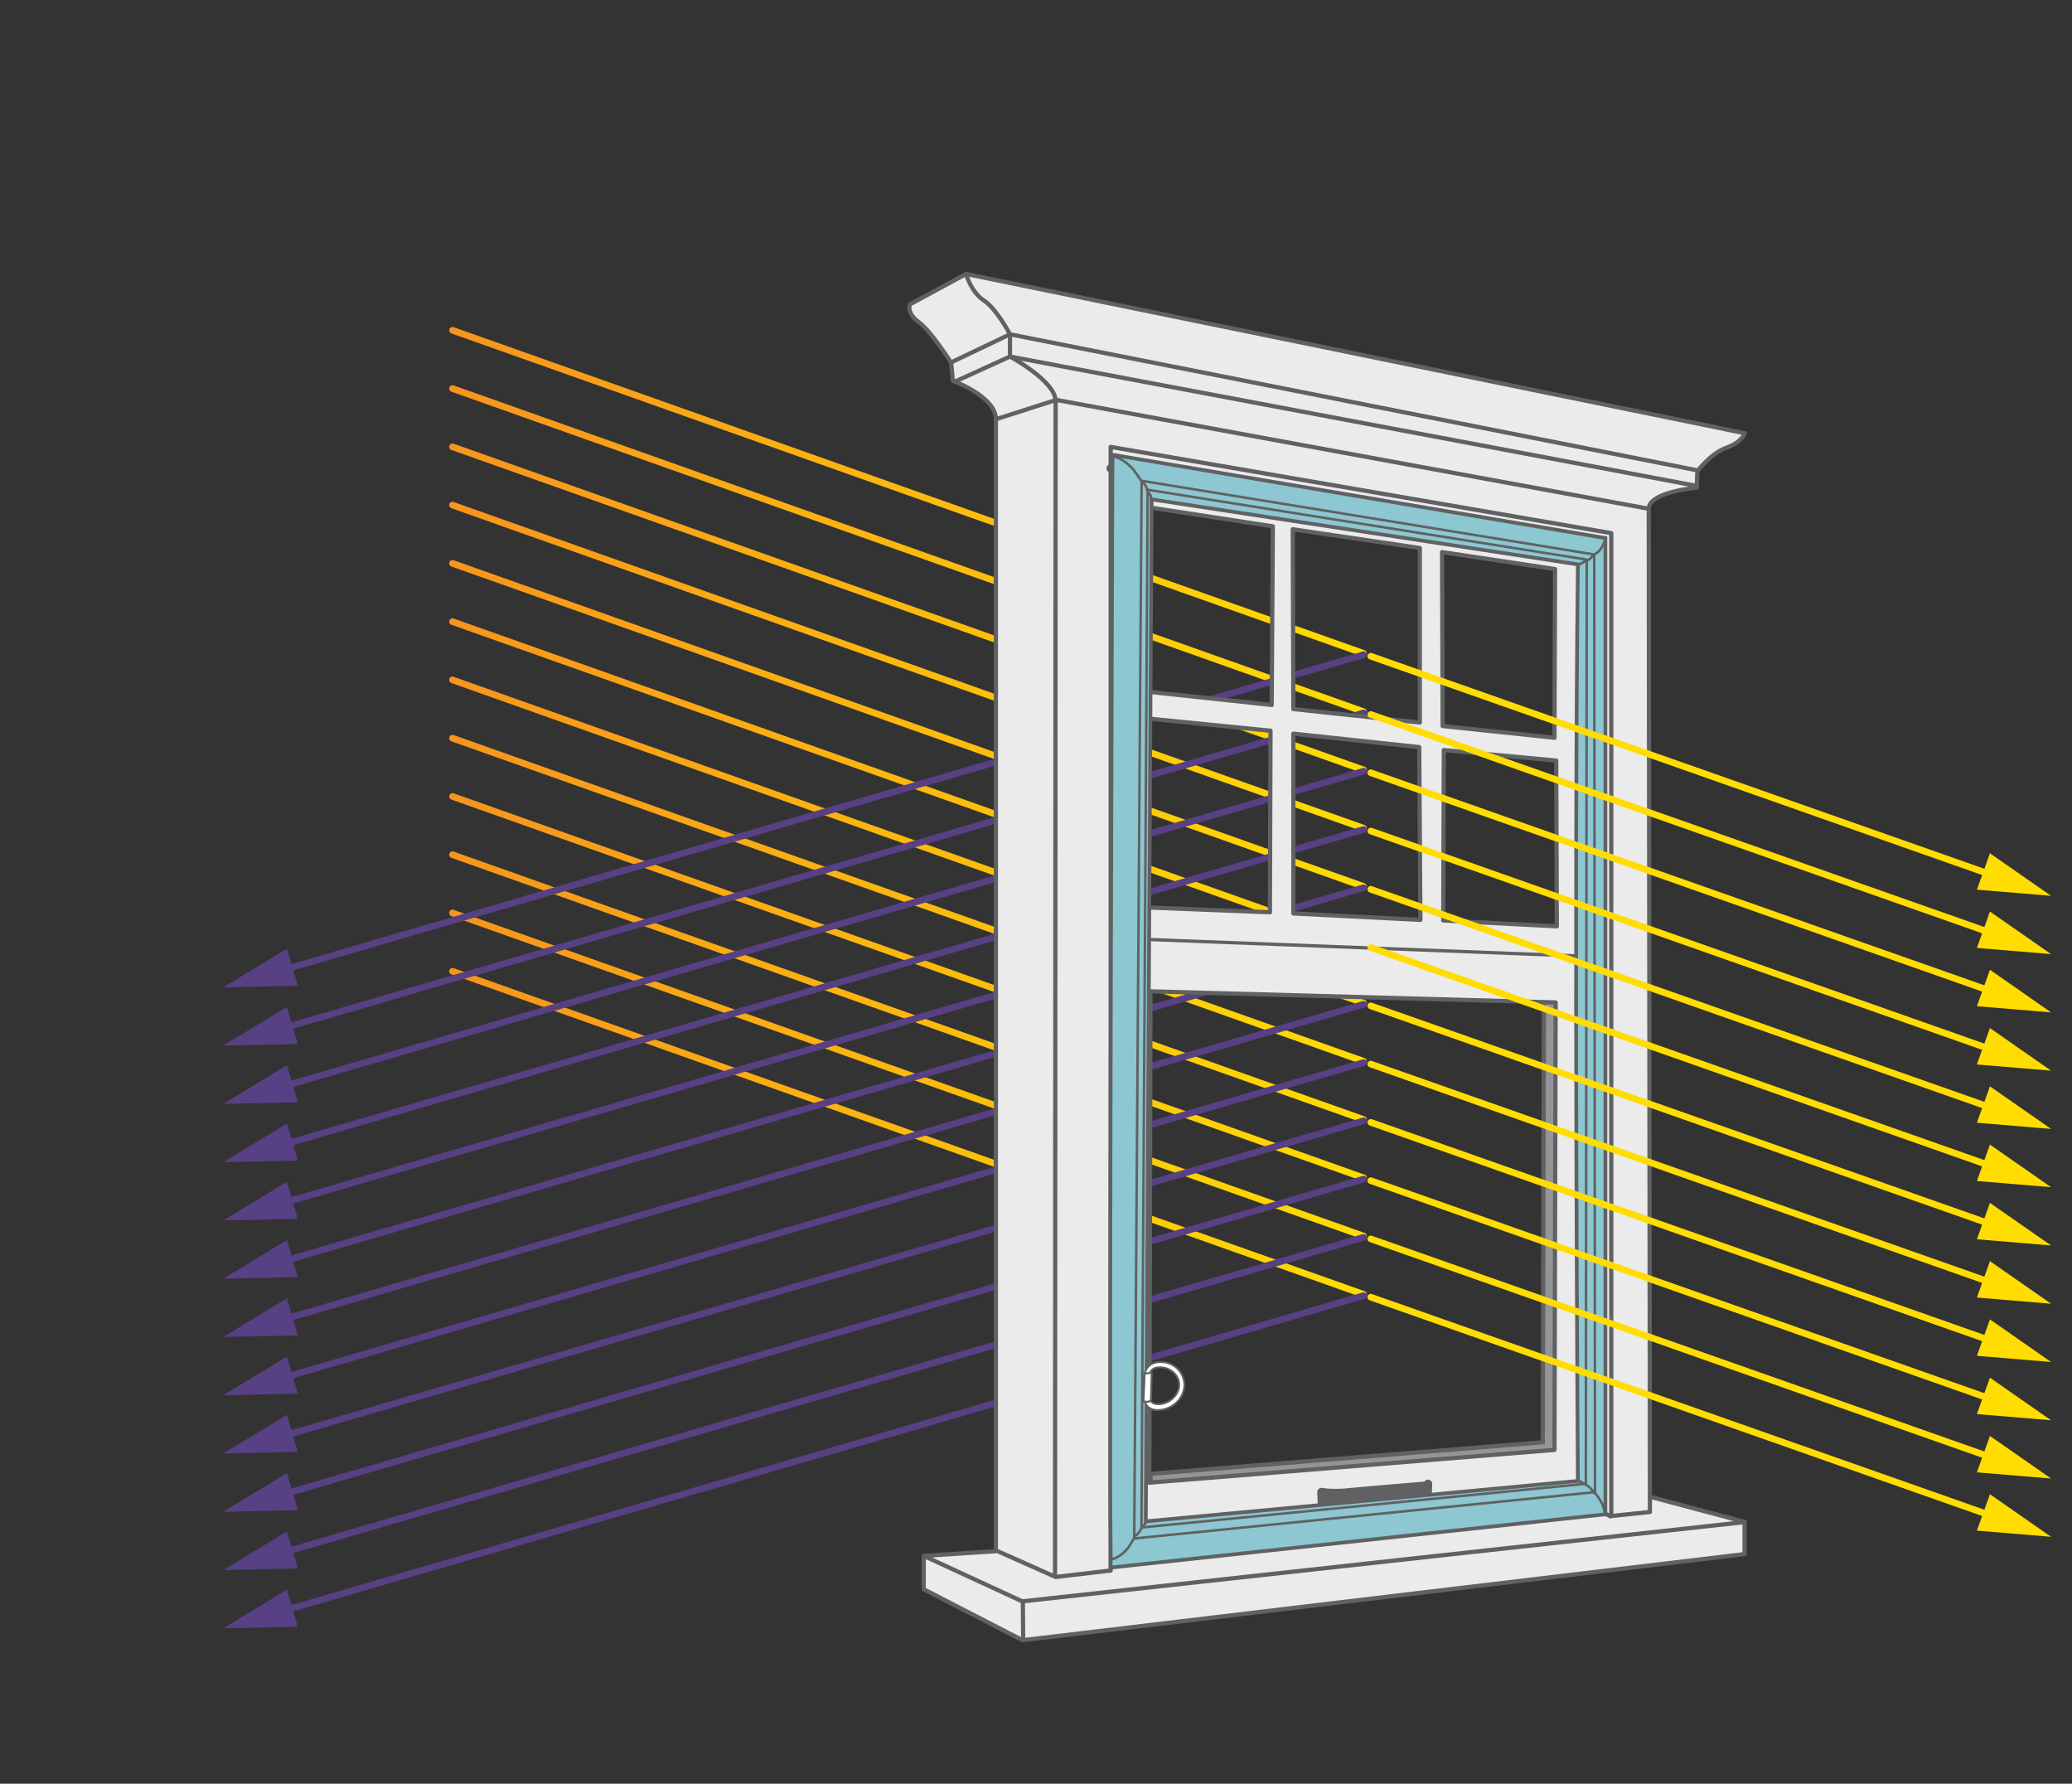<?xml version="1.0" encoding="UTF-8"?>
<svg
	width="100%"
	height="100%"
	viewBox="0 0 2598 2236"
	version="1.1"
	xmlns="http://www.w3.org/2000/svg"
	xmlns:xlink="http://www.w3.org/1999/xlink"
	xml:space="preserve"
	xmlns:serif="http://www.serif.com/"
	style="fill-rule:evenodd;clip-rule:evenodd;stroke-linecap:round;stroke-miterlimit:10;"
>
	<rect x="0" y="0" width="2598" height="2236" fill="#333333" stroke="none"/>
	<g
		id="Indow-Insert-solution-block-UV-light"
		serif:id="Indow Insert solution-block UV light"
		transform="matrix(4.167,0,0,4.167,-170.331,-269.097)"
	>
		<g transform="matrix(0.942,0.334,0.334,-0.942,201.176,120.9)">
			<path
				d="M-8.377,-48.659L282.642,-48.659"
				style="fill:none;fill-rule:nonzero;stroke:url(#_Linear1);stroke-width:2px;"
			/>
		</g>
		<g transform="matrix(0.942,0.334,0.334,-0.942,201.176,138.429)">
			<path
				d="M-8.377,-48.659L282.642,-48.659"
				style="fill:none;fill-rule:nonzero;stroke:url(#_Linear2);stroke-width:2px;"
			/>
		</g>
		<g transform="matrix(0.942,0.334,0.334,-0.942,201.176,155.958)">
			<path
				d="M-8.377,-48.659L282.642,-48.659"
				style="fill:none;fill-rule:nonzero;stroke:url(#_Linear3);stroke-width:2px;"
			/>
		</g>
		<g transform="matrix(0.942,0.334,0.334,-0.942,201.176,173.487)">
			<path
				d="M-8.377,-48.659L282.642,-48.659"
				style="fill:none;fill-rule:nonzero;stroke:url(#_Linear4);stroke-width:2px;"
			/>
		</g>
		<g transform="matrix(0.942,0.334,0.334,-0.942,201.176,191.016)">
			<path
				d="M-8.377,-48.659L282.642,-48.659"
				style="fill:none;fill-rule:nonzero;stroke:url(#_Linear5);stroke-width:2px;"
			/>
		</g>
		<g transform="matrix(0.942,0.334,0.334,-0.942,201.176,208.545)">
			<path
				d="M-8.377,-48.659L282.642,-48.659"
				style="fill:none;fill-rule:nonzero;stroke:url(#_Linear6);stroke-width:2px;"
			/>
		</g>
		<g transform="matrix(0.942,0.334,0.334,-0.942,201.176,226.074)">
			<path
				d="M-8.377,-48.659L282.642,-48.659"
				style="fill:none;fill-rule:nonzero;stroke:url(#_Linear7);stroke-width:2px;"
			/>
		</g>
		<g transform="matrix(0.942,0.334,0.334,-0.942,201.176,243.603)">
			<path
				d="M-8.377,-48.659L282.642,-48.659"
				style="fill:none;fill-rule:nonzero;stroke:url(#_Linear8);stroke-width:2px;"
			/>
		</g>
		<g transform="matrix(0.942,0.334,0.334,-0.942,201.176,261.132)">
			<path
				d="M-8.377,-48.659L282.642,-48.659"
				style="fill:none;fill-rule:nonzero;stroke:url(#_Linear9);stroke-width:2px;"
			/>
		</g>
		<g transform="matrix(0.942,0.334,0.334,-0.942,201.176,278.661)">
			<path
				d="M-8.377,-48.659L282.642,-48.659"
				style="fill:none;fill-rule:nonzero;stroke:url(#_Linear10);stroke-width:2px;"
			/>
		</g>
		<g transform="matrix(0.942,0.334,0.334,-0.942,201.176,296.19)">
			<path
				d="M-8.377,-48.659L282.642,-48.659"
				style="fill:none;fill-rule:nonzero;stroke:url(#_Linear11);stroke-width:2px;"
			/>
		</g>
		<g transform="matrix(0.942,0.334,0.334,-0.942,201.176,313.718)">
			<path
				d="M-8.377,-48.659L282.642,-48.659"
				style="fill:none;fill-rule:nonzero;stroke:url(#_Linear12);stroke-width:2px;"
			/>
		</g>
		<g transform="matrix(-0.96,0.28,0.28,0.96,144.833,400.369)">
			<path
				d="M-333.005,-47.501L6.776,-47.501"
				style="fill:none;fill-rule:nonzero;stroke:rgb(87,64,131);stroke-width:2px;stroke-linejoin:round;stroke-miterlimit:4;"
			/>
		</g>
		<g transform="matrix(1,0,0,1,127.226,361.61)">
			<path
				d="M0,-11.641L-19.192,0L3.249,-0.483L0,-11.641Z"
				style="fill:rgb(87,64,131);fill-rule:nonzero;"
			/>
		</g>
		<g transform="matrix(-0.96,0.28,0.28,0.96,144.833,417.898)">
			<path
				d="M-333.005,-47.501L6.776,-47.501"
				style="fill:none;fill-rule:nonzero;stroke:rgb(87,64,131);stroke-width:2px;stroke-linejoin:round;stroke-miterlimit:4;"
			/>
		</g>
		<g transform="matrix(1,0,0,1,127.226,379.139)">
			<path
				d="M0,-11.641L-19.192,0L3.249,-0.483L0,-11.641Z"
				style="fill:rgb(87,64,131);fill-rule:nonzero;"
			/>
		</g>
		<g transform="matrix(-0.96,0.28,0.28,0.96,144.833,435.427)">
			<path
				d="M-333.005,-47.501L6.776,-47.501"
				style="fill:none;fill-rule:nonzero;stroke:rgb(87,64,131);stroke-width:2px;stroke-linejoin:round;stroke-miterlimit:4;"
			/>
		</g>
		<g transform="matrix(1,0,0,1,127.226,396.668)">
			<path
				d="M0,-11.641L-19.192,0L3.249,-0.483L0,-11.641Z"
				style="fill:rgb(87,64,131);fill-rule:nonzero;"
			/>
		</g>
		<g transform="matrix(-0.96,0.28,0.28,0.96,144.833,452.956)">
			<path
				d="M-333.005,-47.501L6.776,-47.501"
				style="fill:none;fill-rule:nonzero;stroke:rgb(87,64,131);stroke-width:2px;stroke-linejoin:round;stroke-miterlimit:4;"
			/>
		</g>
		<g transform="matrix(1,0,0,1,127.226,414.197)">
			<path
				d="M0,-11.641L-19.192,0L3.249,-0.483L0,-11.641Z"
				style="fill:rgb(87,64,131);fill-rule:nonzero;"
			/>
		</g>
		<g transform="matrix(-0.96,0.28,0.28,0.96,144.833,470.485)">
			<path
				d="M-333.005,-47.501L6.776,-47.501"
				style="fill:none;fill-rule:nonzero;stroke:rgb(87,64,131);stroke-width:2px;stroke-linejoin:round;stroke-miterlimit:4;"
			/>
		</g>
		<g transform="matrix(1,0,0,1,127.226,431.726)">
			<path
				d="M0,-11.641L-19.192,0L3.249,-0.483L0,-11.641Z"
				style="fill:rgb(87,64,131);fill-rule:nonzero;"
			/>
		</g>
		<g transform="matrix(-0.96,0.28,0.28,0.96,144.833,488.013)">
			<path
				d="M-333.005,-47.501L6.776,-47.501"
				style="fill:none;fill-rule:nonzero;stroke:rgb(87,64,131);stroke-width:2px;stroke-linejoin:round;stroke-miterlimit:4;"
			/>
		</g>
		<g transform="matrix(1,0,0,1,127.226,449.255)">
			<path
				d="M0,-11.641L-19.192,0L3.249,-0.483L0,-11.641Z"
				style="fill:rgb(87,64,131);fill-rule:nonzero;"
			/>
		</g>
		<g transform="matrix(-0.96,0.28,0.28,0.96,144.833,505.542)">
			<path
				d="M-333.005,-47.501L6.776,-47.501"
				style="fill:none;fill-rule:nonzero;stroke:rgb(87,64,131);stroke-width:2px;stroke-linejoin:round;stroke-miterlimit:4;"
			/>
		</g>
		<g transform="matrix(1,0,0,1,127.226,466.784)">
			<path
				d="M0,-11.641L-19.192,0L3.249,-0.483L0,-11.641Z"
				style="fill:rgb(87,64,131);fill-rule:nonzero;"
			/>
		</g>
		<g transform="matrix(-0.96,0.28,0.28,0.96,144.833,523.071)">
			<path
				d="M-333.005,-47.501L6.776,-47.501"
				style="fill:none;fill-rule:nonzero;stroke:rgb(87,64,131);stroke-width:2px;stroke-linejoin:round;stroke-miterlimit:4;"
			/>
		</g>
		<g transform="matrix(1,0,0,1,127.226,484.313)">
			<path
				d="M0,-11.641L-19.192,0L3.249,-0.483L0,-11.641Z"
				style="fill:rgb(87,64,131);fill-rule:nonzero;"
			/>
		</g>
		<g transform="matrix(-0.96,0.28,0.28,0.96,144.833,540.6)">
			<path
				d="M-333.005,-47.501L6.776,-47.501"
				style="fill:none;fill-rule:nonzero;stroke:rgb(87,64,131);stroke-width:2px;stroke-linejoin:round;stroke-miterlimit:4;"
			/>
		</g>
		<g transform="matrix(1,0,0,1,127.226,501.842)">
			<path
				d="M0,-11.641L-19.192,0L3.249,-0.483L0,-11.641Z"
				style="fill:rgb(87,64,131);fill-rule:nonzero;"
			/>
		</g>
		<g transform="matrix(-0.96,0.28,0.28,0.96,144.833,558.129)">
			<path
				d="M-333.005,-47.501L6.776,-47.501"
				style="fill:none;fill-rule:nonzero;stroke:rgb(87,64,131);stroke-width:2px;stroke-linejoin:round;stroke-miterlimit:4;"
			/>
		</g>
		<g transform="matrix(1,0,0,1,127.226,519.371)">
			<path
				d="M0,-11.641L-19.192,0L3.249,-0.483L0,-11.641Z"
				style="fill:rgb(87,64,131);fill-rule:nonzero;"
			/>
		</g>
		<g transform="matrix(-0.96,0.28,0.28,0.96,144.833,575.658)">
			<path
				d="M-333.005,-47.501L6.776,-47.501"
				style="fill:none;fill-rule:nonzero;stroke:rgb(87,64,131);stroke-width:2px;stroke-linejoin:round;stroke-miterlimit:4;"
			/>
		</g>
		<g transform="matrix(1,0,0,1,127.226,536.9)">
			<path
				d="M0,-11.641L-19.192,0L3.249,-0.483L0,-11.641Z"
				style="fill:rgb(87,64,131);fill-rule:nonzero;"
			/>
		</g>
		<g transform="matrix(-0.96,0.28,0.28,0.96,144.833,593.187)">
			<path
				d="M-333.005,-47.501L6.776,-47.501"
				style="fill:none;fill-rule:nonzero;stroke:rgb(87,64,131);stroke-width:2px;stroke-linejoin:round;stroke-miterlimit:4;"
			/>
		</g>
		<g transform="matrix(1,0,0,1,127.226,554.429)">
			<path
				d="M0,-11.641L-19.192,0L3.249,-0.483L0,-11.641Z"
				style="fill:rgb(87,64,131);fill-rule:nonzero;"
			/>
		</g>
		<g transform="matrix(1,0,0,1,387.06,369.848)">
			<path
				d="M0,138.122L118.038,128.608L118.39,-6.518L125.437,-6.342L125.085,134.422L0.176,144.64L0,138.122Z"
				style="fill:rgb(147,149,152);fill-rule:nonzero;stroke:rgb(96,97,98);stroke-width:1.27px;stroke-linecap:butt;"
			/>
		</g>
		<g transform="matrix(1,0,0,1,475.148,363.526)">
			<path
				d="M0,-22.043L0.176,-73.31L34.002,-70.139L34.178,-20.281L0,-22.043ZM33.473,137.22L-88.44,147.086L-88.088,-0.726L33.826,2.622L33.473,137.22ZM-92.668,-83.176L-51.972,-79.124L-52.148,-24.51L-92.668,-26.095L-92.668,-83.176ZM-92.668,-146.952L-51.267,-140.609L-51.619,-86.876L-92.845,-91.28L-92.668,-146.952ZM-7.223,-74.191L-6.871,-22.219L-45.101,-24.157L-45.101,-78.243L-7.223,-74.191ZM-7.047,-134.091L-7.047,-81.591L-45.101,-85.643L-45.277,-139.728L-7.047,-134.091ZM33.65,-127.749L33.473,-77.01L-0.176,-80.533L-0.352,-132.858L33.65,-127.749ZM62.19,151.314C62.19,151.314 61.838,-140.786 61.838,-145.895C61.838,-151.004 76.284,-152.237 76.284,-152.237L76.46,-157.17C76.46,-157.17 80.336,-162.455 85.093,-164.217C90.026,-165.979 90.731,-168.621 90.731,-168.621L-143.583,-216.525L-160.496,-207.364C-160.496,-207.364 -161.553,-204.721 -157.853,-202.078C-154.154,-199.436 -148.076,-189.832 -148.076,-189.832L-147.547,-184.371C-147.547,-184.371 -134.598,-179.704 -134.598,-172.833L-134.598,167.698L-156.33,169.108L-156.33,179.15L-126.588,194.482L90.668,168.579L90.668,158.889L62.19,151.314Z"
				style="fill:rgb(235,235,235);fill-rule:nonzero;stroke:rgb(96,97,98);stroke-width:1.27px;stroke-linejoin:round;"
			/>
		</g>
		<g transform="matrix(1,0,0,1,318.818,536.192)">
			<path
				d="M0,-3.558L29.66,10.127L246.697,-13.685"
				style="fill:none;fill-rule:nonzero;stroke:rgb(96,97,98);stroke-width:1.27px;stroke-linejoin:round;"
			/>
		</g>
		<g
			transform="matrix(0.008,1,1,-0.008,354.399,551.925)"
		>
			<path
				d="M-5.653,-5.699L5.746,-5.699"
				style="fill:none;fill-rule:nonzero;stroke:rgb(96,97,98);stroke-width:1.27px;stroke-linejoin:round;"
			/>
		</g>
		<g transform="matrix(1,0,0,1,340.55,207.008)">
			<path
				d="M0,323.982L17.97,331.969L34.53,330.031L34.53,-7.987L185.161,17.96L185.161,313.646L196.788,312.413L196.788,307.832"
				style="fill:none;fill-rule:nonzero;stroke:rgb(96,97,98);stroke-width:1.27px;stroke-linejoin:round;"
			/>
		</g>
		<g transform="matrix(1,0,0,1,358.343,147.001)">
			<path
				d="M0,391.799C0,391.799 0.176,44.22 0.176,38.231C0.176,32.241 -13.565,24.841 -13.565,24.841L-13.565,18.147C-13.565,18.147 -17.618,10.395 -21.493,7.928C-25.369,5.286 -26.779,0 -26.779,0"
				style="fill:none;fill-rule:nonzero;stroke:rgb(96,97,98);stroke-width:1.27px;stroke-linejoin:round;"
			/>
		</g>
		<g transform="matrix(1,0,0,1,340.55,211.818)">
			<path
				d="M0,-21.125L18.146,-26.939L196.436,5.814"
				style="fill:none;fill-rule:nonzero;stroke:rgb(96,97,98);stroke-width:1.27px;stroke-linejoin:round;"
			/>
		</g>
		<g transform="matrix(1,0,0,1,328.305,203.271)">
			<path
				d="M0,-23.939L16.473,-31.429L223.127,7.49"
				style="fill:none;fill-rule:nonzero;stroke:rgb(96,97,98);stroke-width:1.27px;stroke-linejoin:round;"
			/>
		</g>
		<g transform="matrix(1,0,0,1,327.248,197.743)">
			<path
				d="M0,-24.225L17.53,-32.595L224.546,8.37"
				style="fill:none;fill-rule:nonzero;stroke:rgb(96,97,98);stroke-width:1.27px;stroke-linejoin:round;"
			/>
		</g>
		<g transform="matrix(1,0,0,1,375.08,533.515)">
			<path
				d="M0,-186.746L146.754,-181.108L146.402,-15.151L0,0"
				style="fill:none;fill-rule:nonzero;stroke:rgb(96,97,98);stroke-width:1px;stroke-linejoin:round;"
			/>
		</g>
		<g transform="matrix(1,0,0,1,517.606,205.475)">
			<path
				d="M0,146.931L0,22.551L-142.526,0"
				style="fill:none;fill-rule:nonzero;stroke:rgb(96,97,98);stroke-width:2.54px;stroke-linecap:butt;"
			/>
		</g>
		<g transform="matrix(-0.881,-0.473,-0.473,0.881,522.289,517.872)">
			<path
				d="M-4.125,1.037L0.261,1.037"
				style="fill:none;fill-rule:nonzero;stroke:rgb(96,97,98);stroke-width:1.27px;stroke-linejoin:round;"
			/>
		</g>
		<g transform="matrix(1,0,0,1,438.679,512.726)">
			<path
				d="M0,4.933C0,4.933 0.176,6.695 10.042,5.638C19.908,4.757 24.488,4.052 28.717,3.7C31.712,3.347 31.712,2.467 31.712,2.467L31.888,-1.762C31.888,-1.762 32.064,-1.233 29.598,-1.057C27.131,-0.881 14.623,0.176 8.985,0.705C3.347,1.409 -0.176,0.705 -0.176,0.705L0,4.933Z"
				style="fill:rgb(96,97,98);fill-rule:nonzero;stroke:rgb(96,97,98);stroke-width:2.54px;stroke-linejoin:round;"
			/>
		</g>
		<g transform="matrix(1,0,0,1,515.668,227.498)">
			<path
				d="M0,282.586L-130.018,294.742L-128.256,-12.685L0,6.871C-1.233,109.405 0,282.586 0,282.586ZM-140.06,-25.017C-140.06,-25.017 -141.117,280.824 -140.588,302.494L-140.588,308.66L8.28,292.628L8.28,-1.057L-139.707,-26.074L-140.06,-25.017Z"
				style="fill:rgb(140,199,210);fill-rule:nonzero;stroke:rgb(96,97,98);stroke-width:1.12px;stroke-linecap:butt;"
			/>
		</g>
		<g
			transform="matrix(-0.006,1,1,0.006,607.821,303.783)"
		>
			<path
				d="M-90.536,-222.156L221.652,-222.156L207.684,-88.515L-70.317,-89.908L-90.536,-222.156Z"
				style="fill:none;fill-rule:nonzero;stroke:rgb(96,97,98);stroke-width:0.75px;stroke-linejoin:round;"
			/>
		</g>
		<g
			transform="matrix(-0.007,1,1,0.007,611.017,302.374)"
		>
			<path
				d="M-91.565,-227.265L226.616,-227.265L211.701,-88.718L-70.348,-90.924L-91.565,-227.265Z"
				style="fill:none;fill-rule:nonzero;stroke:rgb(96,97,98);stroke-width:0.75px;stroke-linecap:butt;"
			/>
		</g>
		<g transform="matrix(1,0,0,1,387.412,201.952)">
			<path
				d="M0,12.685C0,12.685 -0.176,12.333 -0.352,11.628C-0.528,11.276 -1.233,10.571 -1.233,10.571C-1.233,10.571 -1.409,9.514 -1.762,8.809C-2.29,7.928 -3.171,7.224 -3.171,7.224C-3.171,7.224 -5.461,3.7 -6.166,3.171C-8.633,0.705 -10.571,0.177 -11.275,0"
				style="fill:none;fill-rule:nonzero;stroke:rgb(96,97,98);stroke-width:0.75px;stroke-linejoin:round;"
			/>
		</g>
		<g transform="matrix(1,0,0,1,523.948,234.369)">
			<path
				d="M0,-7.752C0,-7.752 -0.352,-6.167 -1.586,-4.405C-2.114,-3.7 -3.524,-2.819 -3.524,-2.819C-3.524,-2.819 -4.052,-2.291 -4.757,-1.586C-5.461,-1.057 -5.99,-1.057 -5.99,-1.057C-5.99,-1.057 -6.581,-0.707 -7.11,-0.355C-7.638,-0.002 -8.28,0 -8.28,0"
				style="fill:none;fill-rule:nonzero;stroke:rgb(96,97,98);stroke-width:0.75px;stroke-linejoin:round;"
			/>
		</g>
		<g transform="matrix(1,0,0,1,515.668,520.142)">
			<path
				d="M0,-10.058C0,-10.058 0.593,-10.044 1.121,-9.692C1.65,-9.34 1.868,-9.118 1.868,-9.118C1.868,-9.118 2.995,-8.649 3.524,-8.12C4.052,-7.591 4.943,-6.544 4.943,-6.544C4.943,-6.544 5.814,-5.83 7.047,-3.716C8.104,-1.601 8.136,0 8.136,0"
				style="fill:none;fill-rule:nonzero;stroke:rgb(96,97,98);stroke-width:0.75px;stroke-linecap:butt;"
			/>
		</g>
		<g transform="matrix(1,0,0,1,385.651,533.691)">
			<path
				d="M0,-11.804C0,-11.804 0.176,-11.275 -0.176,-10.747C-0.352,-10.395 -1.057,-9.866 -1.057,-9.866C-1.057,-9.866 -1.586,-8.809 -1.938,-8.281C-2.29,-7.752 -3.171,-7.047 -3.171,-7.047C-3.171,-7.047 -4.404,-4.757 -5.285,-3.524C-7.928,-0.176 -10.571,0 -10.571,0"
				style="fill:none;fill-rule:nonzero;stroke:rgb(96,97,98);stroke-width:0.75px;stroke-linejoin:round;"
			/>
		</g>
		<g transform="matrix(1,0,0,1,395.692,481.896)">
			<path
				d="M0,-0.705C0,2.29 -2.819,4.933 -5.99,5.109C-9.161,5.285 -9.337,2.819 -9.337,-0.353C-9.337,-3.348 -9.161,-5.99 -5.814,-5.99C-2.643,-5.99 0,-3.7 0,-0.705M-5.814,-7.576C-10.042,-7.4 -10.747,-4.229 -10.923,-0.177C-10.923,3.699 -10.394,7.047 -6.166,6.87C-1.938,6.694 1.409,3.347 1.586,-0.529C1.586,-4.581 -1.762,-7.752 -5.814,-7.576"
				style="fill:white;fill-rule:nonzero;"
			/>
		</g>
		<g transform="matrix(1,0,0,1,395.692,481.896)">
			<path
				d="M0,-0.705C0,2.29 -2.819,4.933 -5.99,5.109C-9.161,5.285 -9.337,2.819 -9.337,-0.353C-9.337,-3.348 -9.161,-5.99 -5.814,-5.99C-2.643,-5.99 0,-3.7 0,-0.705ZM-5.814,-7.576C-10.042,-7.4 -10.747,-4.229 -10.923,-0.177C-10.923,3.699 -10.394,7.047 -6.166,6.87C-1.938,6.694 1.409,3.347 1.586,-0.529C1.586,-4.581 -1.762,-7.752 -5.814,-7.576Z"
				style="fill:none;fill-rule:nonzero;stroke:rgb(96,97,98);stroke-width:0.55px;stroke-linecap:butt;"
			/>
		</g>
		<g transform="matrix(1,0,0,1,385.298,486.299)">
			<path
				d="M0,-8.632L-0.352,-0.175C-0.352,-0.175 1.938,0.529 1.938,-1.056C1.938,-2.29 2.114,-7.046 2.114,-8.808C2.114,-9.161 1.762,-8.632 1.057,-8.632C0.705,-8.456 0,-8.632 0,-8.632Z"
				style="fill:white;fill-rule:nonzero;stroke:rgb(96,97,98);stroke-width:0.59px;stroke-linecap:butt;"
			/>
		</g>
		<g transform="matrix(0.943,0.332,0.332,-0.943,469.651,232.687)">
			<path
				d="M-5.645,-33.063L193.66,-33.063"
				style="fill:none;fill-rule:nonzero;stroke:url(#_Linear13);stroke-width:2px;"
			/>
		</g>
		<g transform="matrix(206.73,0,0,-206.73,452.356,327.672)">
			<path
				d="M0.887,-0.022L0.995,-0.031L0.906,0.031L0.887,-0.022Z"
				style="fill:url(#_Linear14);fill-rule:nonzero;"
			/>
		</g>
		<g transform="matrix(0.943,0.332,0.332,-0.943,469.651,250.216)">
			<path
				d="M-5.645,-33.063L193.66,-33.063"
				style="fill:none;fill-rule:nonzero;stroke:url(#_Linear15);stroke-width:2px;"
			/>
		</g>
		<g transform="matrix(206.73,0,0,-206.73,452.356,345.201)">
			<path
				d="M0.887,-0.022L0.995,-0.031L0.906,0.031L0.887,-0.022Z"
				style="fill:url(#_Linear16);fill-rule:nonzero;"
			/>
		</g>
		<g transform="matrix(0.943,0.332,0.332,-0.943,469.651,267.745)">
			<path
				d="M-5.645,-33.063L193.66,-33.063"
				style="fill:none;fill-rule:nonzero;stroke:url(#_Linear17);stroke-width:2px;"
			/>
		</g>
		<g transform="matrix(206.73,0,0,-206.73,452.356,362.729)">
			<path
				d="M0.887,-0.022L0.995,-0.031L0.906,0.031L0.887,-0.022Z"
				style="fill:url(#_Linear18);fill-rule:nonzero;"
			/>
		</g>
		<g transform="matrix(0.943,0.332,0.332,-0.943,469.651,285.274)">
			<path
				d="M-5.645,-33.063L193.66,-33.063"
				style="fill:none;fill-rule:nonzero;stroke:url(#_Linear19);stroke-width:2px;"
			/>
		</g>
		<g transform="matrix(206.73,0,0,-206.73,452.356,380.259)">
			<path
				d="M0.887,-0.022L0.995,-0.031L0.906,0.031L0.887,-0.022Z"
				style="fill:url(#_Linear20);fill-rule:nonzero;"
			/>
		</g>
		<g transform="matrix(0.943,0.332,0.332,-0.943,469.651,302.803)">
			<path
				d="M-5.645,-33.063L193.66,-33.063"
				style="fill:none;fill-rule:nonzero;stroke:url(#_Linear21);stroke-width:2px;"
			/>
		</g>
		<g transform="matrix(206.73,0,0,-206.73,452.356,397.788)">
			<path
				d="M0.887,-0.022L0.995,-0.031L0.906,0.031L0.887,-0.022Z"
				style="fill:url(#_Linear22);fill-rule:nonzero;"
			/>
		</g>
		<g transform="matrix(0.943,0.332,0.332,-0.943,469.651,320.332)">
			<path
				d="M-5.645,-33.063L193.66,-33.063"
				style="fill:none;fill-rule:nonzero;stroke:url(#_Linear23);stroke-width:2px;"
			/>
		</g>
		<g transform="matrix(206.73,0,0,-206.73,452.356,415.316)">
			<path
				d="M0.887,-0.022L0.995,-0.031L0.906,0.031L0.887,-0.022Z"
				style="fill:url(#_Linear24);fill-rule:nonzero;"
			/>
		</g>
		<g transform="matrix(0.943,0.332,0.332,-0.943,469.651,337.861)">
			<path
				d="M-5.645,-33.063L193.66,-33.063"
				style="fill:none;fill-rule:nonzero;stroke:url(#_Linear25);stroke-width:2px;"
			/>
		</g>
		<g transform="matrix(206.73,0,0,-206.73,452.356,432.845)">
			<path
				d="M0.887,-0.022L0.995,-0.031L0.906,0.031L0.887,-0.022Z"
				style="fill:url(#_Linear26);fill-rule:nonzero;"
			/>
		</g>
		<g transform="matrix(0.943,0.332,0.332,-0.943,469.651,355.39)">
			<path
				d="M-5.645,-33.063L193.66,-33.063"
				style="fill:none;fill-rule:nonzero;stroke:url(#_Linear27);stroke-width:2px;"
			/>
		</g>
		<g transform="matrix(206.73,0,0,-206.73,452.356,450.374)">
			<path
				d="M0.887,-0.022L0.995,-0.031L0.906,0.031L0.887,-0.022Z"
				style="fill:url(#_Linear28);fill-rule:nonzero;"
			/>
		</g>
		<g transform="matrix(0.943,0.332,0.332,-0.943,469.651,372.919)">
			<path
				d="M-5.645,-33.063L193.66,-33.063"
				style="fill:none;fill-rule:nonzero;stroke:url(#_Linear29);stroke-width:2px;"
			/>
		</g>
		<g transform="matrix(206.73,0,0,-206.73,452.356,467.903)">
			<path
				d="M0.887,-0.022L0.995,-0.031L0.906,0.031L0.887,-0.022Z"
				style="fill:url(#_Linear30);fill-rule:nonzero;"
			/>
		</g>
		<g transform="matrix(0.943,0.332,0.332,-0.943,469.651,390.448)">
			<path
				d="M-5.645,-33.063L193.66,-33.063"
				style="fill:none;fill-rule:nonzero;stroke:url(#_Linear31);stroke-width:2px;"
			/>
		</g>
		<g transform="matrix(206.73,0,0,-206.73,452.356,485.432)">
			<path
				d="M0.887,-0.022L0.995,-0.031L0.906,0.031L0.887,-0.022Z"
				style="fill:url(#_Linear32);fill-rule:nonzero;"
			/>
		</g>
		<g transform="matrix(0.943,0.332,0.332,-0.943,469.651,407.977)">
			<path
				d="M-5.645,-33.063L193.66,-33.063"
				style="fill:none;fill-rule:nonzero;stroke:url(#_Linear33);stroke-width:2px;"
			/>
		</g>
		<g transform="matrix(206.73,0,0,-206.73,452.356,502.962)">
			<path
				d="M0.887,-0.022L0.995,-0.031L0.906,0.031L0.887,-0.022Z"
				style="fill:url(#_Linear34);fill-rule:nonzero;"
			/>
		</g>
		<g transform="matrix(0.943,0.332,0.332,-0.943,469.651,425.506)">
			<path
				d="M-5.645,-33.063L193.66,-33.063"
				style="fill:none;fill-rule:nonzero;stroke:url(#_Linear35);stroke-width:2px;"
			/>
		</g>
		<g transform="matrix(206.73,0,0,-206.73,452.356,520.491)">
			<path
				d="M0.887,-0.022L0.995,-0.031L0.906,0.031L0.887,-0.022Z"
				style="fill:url(#_Linear36);fill-rule:nonzero;"
			/>
		</g>
	</g>
	<defs>
		<linearGradient
			id="_Linear1"
			x1="0"
			y1="0"
			x2="1"
			y2="0"
			gradientUnits="userSpaceOnUse"
			gradientTransform="matrix(260.361,92.383,92.383,-260.361,6.952,-94.85)"
			><stop
				offset="0"
				style="stop-color:rgb(247,148,29);stop-opacity:1"
			/><stop
				offset="1"
				style="stop-color:rgb(255,221,0);stop-opacity:1"
			/></linearGradient
		>
		<linearGradient
			id="_Linear2"
			x1="0"
			y1="0"
			x2="1"
			y2="0"
			gradientUnits="userSpaceOnUse"
			gradientTransform="matrix(260.361,92.383,92.383,-260.361,6.952,-94.85)"
			><stop
				offset="0"
				style="stop-color:rgb(247,148,29);stop-opacity:1"
			/><stop
				offset="1"
				style="stop-color:rgb(255,221,0);stop-opacity:1"
			/></linearGradient
		>
		<linearGradient
			id="_Linear3"
			x1="0"
			y1="0"
			x2="1"
			y2="0"
			gradientUnits="userSpaceOnUse"
			gradientTransform="matrix(260.361,92.383,92.383,-260.361,6.952,-94.85)"
			><stop
				offset="0"
				style="stop-color:rgb(247,148,29);stop-opacity:1"
			/><stop
				offset="1"
				style="stop-color:rgb(255,221,0);stop-opacity:1"
			/></linearGradient
		>
		<linearGradient
			id="_Linear4"
			x1="0"
			y1="0"
			x2="1"
			y2="0"
			gradientUnits="userSpaceOnUse"
			gradientTransform="matrix(260.361,92.383,92.383,-260.361,6.952,-94.85)"
			><stop
				offset="0"
				style="stop-color:rgb(247,148,29);stop-opacity:1"
			/><stop
				offset="1"
				style="stop-color:rgb(255,221,0);stop-opacity:1"
			/></linearGradient
		>
		<linearGradient
			id="_Linear5"
			x1="0"
			y1="0"
			x2="1"
			y2="0"
			gradientUnits="userSpaceOnUse"
			gradientTransform="matrix(260.361,92.383,92.383,-260.361,6.952,-94.85)"
			><stop
				offset="0"
				style="stop-color:rgb(247,148,29);stop-opacity:1"
			/><stop
				offset="1"
				style="stop-color:rgb(255,221,0);stop-opacity:1"
			/></linearGradient
		>
		<linearGradient
			id="_Linear6"
			x1="0"
			y1="0"
			x2="1"
			y2="0"
			gradientUnits="userSpaceOnUse"
			gradientTransform="matrix(260.361,92.383,92.383,-260.361,6.952,-94.85)"
			><stop
				offset="0"
				style="stop-color:rgb(247,148,29);stop-opacity:1"
			/><stop
				offset="1"
				style="stop-color:rgb(255,221,0);stop-opacity:1"
			/></linearGradient
		>
		<linearGradient
			id="_Linear7"
			x1="0"
			y1="0"
			x2="1"
			y2="0"
			gradientUnits="userSpaceOnUse"
			gradientTransform="matrix(260.361,92.383,92.383,-260.361,6.952,-94.85)"
			><stop
				offset="0"
				style="stop-color:rgb(247,148,29);stop-opacity:1"
			/><stop
				offset="1"
				style="stop-color:rgb(255,221,0);stop-opacity:1"
			/></linearGradient
		>
		<linearGradient
			id="_Linear8"
			x1="0"
			y1="0"
			x2="1"
			y2="0"
			gradientUnits="userSpaceOnUse"
			gradientTransform="matrix(260.361,92.383,92.383,-260.361,6.952,-94.85)"
			><stop
				offset="0"
				style="stop-color:rgb(247,148,29);stop-opacity:1"
			/><stop
				offset="1"
				style="stop-color:rgb(255,221,0);stop-opacity:1"
			/></linearGradient
		>
		<linearGradient
			id="_Linear9"
			x1="0"
			y1="0"
			x2="1"
			y2="0"
			gradientUnits="userSpaceOnUse"
			gradientTransform="matrix(260.361,92.383,92.383,-260.361,6.952,-94.85)"
			><stop
				offset="0"
				style="stop-color:rgb(247,148,29);stop-opacity:1"
			/><stop
				offset="1"
				style="stop-color:rgb(255,221,0);stop-opacity:1"
			/></linearGradient
		>
		<linearGradient
			id="_Linear10"
			x1="0"
			y1="0"
			x2="1"
			y2="0"
			gradientUnits="userSpaceOnUse"
			gradientTransform="matrix(260.361,92.383,92.383,-260.361,6.952,-94.85)"
			><stop
				offset="0"
				style="stop-color:rgb(247,148,29);stop-opacity:1"
			/><stop
				offset="1"
				style="stop-color:rgb(255,221,0);stop-opacity:1"
			/></linearGradient
		>
		<linearGradient
			id="_Linear11"
			x1="0"
			y1="0"
			x2="1"
			y2="0"
			gradientUnits="userSpaceOnUse"
			gradientTransform="matrix(260.361,92.383,92.383,-260.361,6.952,-94.85)"
			><stop
				offset="0"
				style="stop-color:rgb(247,148,29);stop-opacity:1"
			/><stop
				offset="1"
				style="stop-color:rgb(255,221,0);stop-opacity:1"
			/></linearGradient
		>
		<linearGradient
			id="_Linear12"
			x1="0"
			y1="0"
			x2="1"
			y2="0"
			gradientUnits="userSpaceOnUse"
			gradientTransform="matrix(260.361,92.383,92.383,-260.361,6.952,-94.85)"
			><stop
				offset="0"
				style="stop-color:rgb(247,148,29);stop-opacity:1"
			/><stop
				offset="1"
				style="stop-color:rgb(255,221,0);stop-opacity:1"
			/></linearGradient
		>
		<linearGradient
			id="_Linear13"
			x1="0"
			y1="0"
			x2="1"
			y2="0"
			gradientUnits="userSpaceOnUse"
			gradientTransform="matrix(195.02,68.59,68.59,-195.02,4.382,-64.585)"
			><stop offset="0" style="stop-color:rgb(255,221,0);stop-opacity:1" /><stop
				offset="1"
				style="stop-color:rgb(255,221,0);stop-opacity:1"
			/></linearGradient
		>
		<linearGradient
			id="_Linear14"
			x1="0"
			y1="0"
			x2="1"
			y2="0"
			gradientUnits="userSpaceOnUse"
			gradientTransform="matrix(1,0,0,-1,0,2.20094e-06)"
			><stop offset="0" style="stop-color:rgb(255,221,0);stop-opacity:1" /><stop
				offset="1"
				style="stop-color:rgb(255,221,0);stop-opacity:1"
			/></linearGradient
		>
		<linearGradient
			id="_Linear15"
			x1="0"
			y1="0"
			x2="1"
			y2="0"
			gradientUnits="userSpaceOnUse"
			gradientTransform="matrix(195.02,68.59,68.59,-195.02,4.382,-64.585)"
			><stop offset="0" style="stop-color:rgb(255,221,0);stop-opacity:1" /><stop
				offset="1"
				style="stop-color:rgb(255,221,0);stop-opacity:1"
			/></linearGradient
		>
		<linearGradient
			id="_Linear16"
			x1="0"
			y1="0"
			x2="1"
			y2="0"
			gradientUnits="userSpaceOnUse"
			gradientTransform="matrix(1,0,0,-1,0,2.57727e-06)"
			><stop offset="0" style="stop-color:rgb(255,221,0);stop-opacity:1" /><stop
				offset="1"
				style="stop-color:rgb(255,221,0);stop-opacity:1"
			/></linearGradient
		>
		<linearGradient
			id="_Linear17"
			x1="0"
			y1="0"
			x2="1"
			y2="0"
			gradientUnits="userSpaceOnUse"
			gradientTransform="matrix(195.02,68.59,68.59,-195.02,4.382,-64.585)"
			><stop offset="0" style="stop-color:rgb(255,221,0);stop-opacity:1" /><stop
				offset="1"
				style="stop-color:rgb(255,221,0);stop-opacity:1"
			/></linearGradient
		>
		<linearGradient
			id="_Linear18"
			x1="0"
			y1="0"
			x2="1"
			y2="0"
			gradientUnits="userSpaceOnUse"
			gradientTransform="matrix(1,0,0,-1,0,-1.88458e-06)"
			><stop offset="0" style="stop-color:rgb(255,221,0);stop-opacity:1" /><stop
				offset="1"
				style="stop-color:rgb(255,221,0);stop-opacity:1"
			/></linearGradient
		>
		<linearGradient
			id="_Linear19"
			x1="0"
			y1="0"
			x2="1"
			y2="0"
			gradientUnits="userSpaceOnUse"
			gradientTransform="matrix(195.02,68.59,68.59,-195.02,4.382,-64.585)"
			><stop offset="0" style="stop-color:rgb(255,221,0);stop-opacity:1" /><stop
				offset="1"
				style="stop-color:rgb(255,221,0);stop-opacity:1"
			/></linearGradient
		>
		<linearGradient
			id="_Linear20"
			x1="0"
			y1="0"
			x2="1"
			y2="0"
			gradientUnits="userSpaceOnUse"
			gradientTransform="matrix(1,0,0,-1,0,3.03294e-06)"
			><stop offset="0" style="stop-color:rgb(255,221,0);stop-opacity:1" /><stop
				offset="1"
				style="stop-color:rgb(255,221,0);stop-opacity:1"
			/></linearGradient
		>
		<linearGradient
			id="_Linear21"
			x1="0"
			y1="0"
			x2="1"
			y2="0"
			gradientUnits="userSpaceOnUse"
			gradientTransform="matrix(195.02,68.59,68.59,-195.02,4.382,-64.585)"
			><stop offset="0" style="stop-color:rgb(255,221,0);stop-opacity:1" /><stop
				offset="1"
				style="stop-color:rgb(255,221,0);stop-opacity:1"
			/></linearGradient
		>
		<linearGradient
			id="_Linear22"
			x1="0"
			y1="0"
			x2="1"
			y2="0"
			gradientUnits="userSpaceOnUse"
			gradientTransform="matrix(1,0,0,-1,0,3.40831e-06)"
			><stop offset="0" style="stop-color:rgb(255,221,0);stop-opacity:1" /><stop
				offset="1"
				style="stop-color:rgb(255,221,0);stop-opacity:1"
			/></linearGradient
		>
		<linearGradient
			id="_Linear23"
			x1="0"
			y1="0"
			x2="1"
			y2="0"
			gradientUnits="userSpaceOnUse"
			gradientTransform="matrix(195.02,68.59,68.59,-195.02,4.382,-64.585)"
			><stop offset="0" style="stop-color:rgb(255,221,0);stop-opacity:1" /><stop
				offset="1"
				style="stop-color:rgb(255,221,0);stop-opacity:1"
			/></linearGradient
		>
		<linearGradient
			id="_Linear24"
			x1="0"
			y1="0"
			x2="1"
			y2="0"
			gradientUnits="userSpaceOnUse"
			gradientTransform="matrix(1,0,0,-1,0,-1.05355e-06)"
			><stop offset="0" style="stop-color:rgb(255,221,0);stop-opacity:1" /><stop
				offset="1"
				style="stop-color:rgb(255,221,0);stop-opacity:1"
			/></linearGradient
		>
		<linearGradient
			id="_Linear25"
			x1="0"
			y1="0"
			x2="1"
			y2="0"
			gradientUnits="userSpaceOnUse"
			gradientTransform="matrix(195.02,68.59,68.59,-195.02,4.382,-64.585)"
			><stop offset="0" style="stop-color:rgb(255,221,0);stop-opacity:1" /><stop
				offset="1"
				style="stop-color:rgb(255,221,0);stop-opacity:1"
			/></linearGradient
		>
		<linearGradient
			id="_Linear26"
			x1="0"
			y1="0"
			x2="1"
			y2="0"
			gradientUnits="userSpaceOnUse"
			gradientTransform="matrix(1,0,0,-1,0,-9.7325e-07)"
			><stop offset="0" style="stop-color:rgb(255,221,0);stop-opacity:1" /><stop
				offset="1"
				style="stop-color:rgb(255,221,0);stop-opacity:1"
			/></linearGradient
		>
		<linearGradient
			id="_Linear27"
			x1="0"
			y1="0"
			x2="1"
			y2="0"
			gradientUnits="userSpaceOnUse"
			gradientTransform="matrix(195.02,68.59,68.59,-195.02,4.382,-64.585)"
			><stop offset="0" style="stop-color:rgb(255,221,0);stop-opacity:1" /><stop
				offset="1"
				style="stop-color:rgb(255,221,0);stop-opacity:1"
			/></linearGradient
		>
		<linearGradient
			id="_Linear28"
			x1="0"
			y1="0"
			x2="1"
			y2="0"
			gradientUnits="userSpaceOnUse"
			gradientTransform="matrix(1,0,0,-1,0,-5.97881e-07)"
			><stop offset="0" style="stop-color:rgb(255,221,0);stop-opacity:1" /><stop
				offset="1"
				style="stop-color:rgb(255,221,0);stop-opacity:1"
			/></linearGradient
		>
		<linearGradient
			id="_Linear29"
			x1="0"
			y1="0"
			x2="1"
			y2="0"
			gradientUnits="userSpaceOnUse"
			gradientTransform="matrix(195.02,68.59,68.59,-195.02,4.382,-64.585)"
			><stop offset="0" style="stop-color:rgb(255,221,0);stop-opacity:1" /><stop
				offset="1"
				style="stop-color:rgb(255,221,0);stop-opacity:1"
			/></linearGradient
		>
		<linearGradient
			id="_Linear30"
			x1="0"
			y1="0"
			x2="1"
			y2="0"
			gradientUnits="userSpaceOnUse"
			gradientTransform="matrix(1,0,0,-1,0,-3.69564e-07)"
			><stop offset="0" style="stop-color:rgb(255,221,0);stop-opacity:1" /><stop
				offset="1"
				style="stop-color:rgb(255,221,0);stop-opacity:1"
			/></linearGradient
		>
		<linearGradient
			id="_Linear31"
			x1="0"
			y1="0"
			x2="1"
			y2="0"
			gradientUnits="userSpaceOnUse"
			gradientTransform="matrix(195.02,68.59,68.59,-195.02,4.382,-64.585)"
			><stop offset="0" style="stop-color:rgb(255,221,0);stop-opacity:1" /><stop
				offset="1"
				style="stop-color:rgb(255,221,0);stop-opacity:1"
			/></linearGradient
		>
		<linearGradient
			id="_Linear32"
			x1="0"
			y1="0"
			x2="1"
			y2="0"
			gradientUnits="userSpaceOnUse"
			gradientTransform="matrix(1,0,0,-1,0,-1.41247e-07)"
			><stop offset="0" style="stop-color:rgb(255,221,0);stop-opacity:1" /><stop
				offset="1"
				style="stop-color:rgb(255,221,0);stop-opacity:1"
			/></linearGradient
		>
		<linearGradient
			id="_Linear33"
			x1="0"
			y1="0"
			x2="1"
			y2="0"
			gradientUnits="userSpaceOnUse"
			gradientTransform="matrix(195.02,68.59,68.59,-195.02,4.382,-64.585)"
			><stop offset="0" style="stop-color:rgb(255,221,0);stop-opacity:1" /><stop
				offset="1"
				style="stop-color:rgb(255,221,0);stop-opacity:1"
			/></linearGradient
		>
		<linearGradient
			id="_Linear34"
			x1="0"
			y1="0"
			x2="1"
			y2="0"
			gradientUnits="userSpaceOnUse"
			gradientTransform="matrix(1,0,0,-1,0,2.34122e-07)"
			><stop offset="0" style="stop-color:rgb(255,221,0);stop-opacity:1" /><stop
				offset="1"
				style="stop-color:rgb(255,221,0);stop-opacity:1"
			/></linearGradient
		>
		<linearGradient
			id="_Linear35"
			x1="0"
			y1="0"
			x2="1"
			y2="0"
			gradientUnits="userSpaceOnUse"
			gradientTransform="matrix(195.02,68.59,68.59,-195.02,4.382,-64.585)"
			><stop offset="0" style="stop-color:rgb(255,221,0);stop-opacity:1" /><stop
				offset="1"
				style="stop-color:rgb(255,221,0);stop-opacity:1"
			/></linearGradient
		>
		<linearGradient
			id="_Linear36"
			x1="0"
			y1="0"
			x2="1"
			y2="0"
			gradientUnits="userSpaceOnUse"
			gradientTransform="matrix(1,0,0,-1,0,4.61471e-07)"
			><stop offset="0" style="stop-color:rgb(255,221,0);stop-opacity:1" /><stop
				offset="1"
				style="stop-color:rgb(255,221,0);stop-opacity:1"
			/></linearGradient
		>
	</defs>
</svg>
